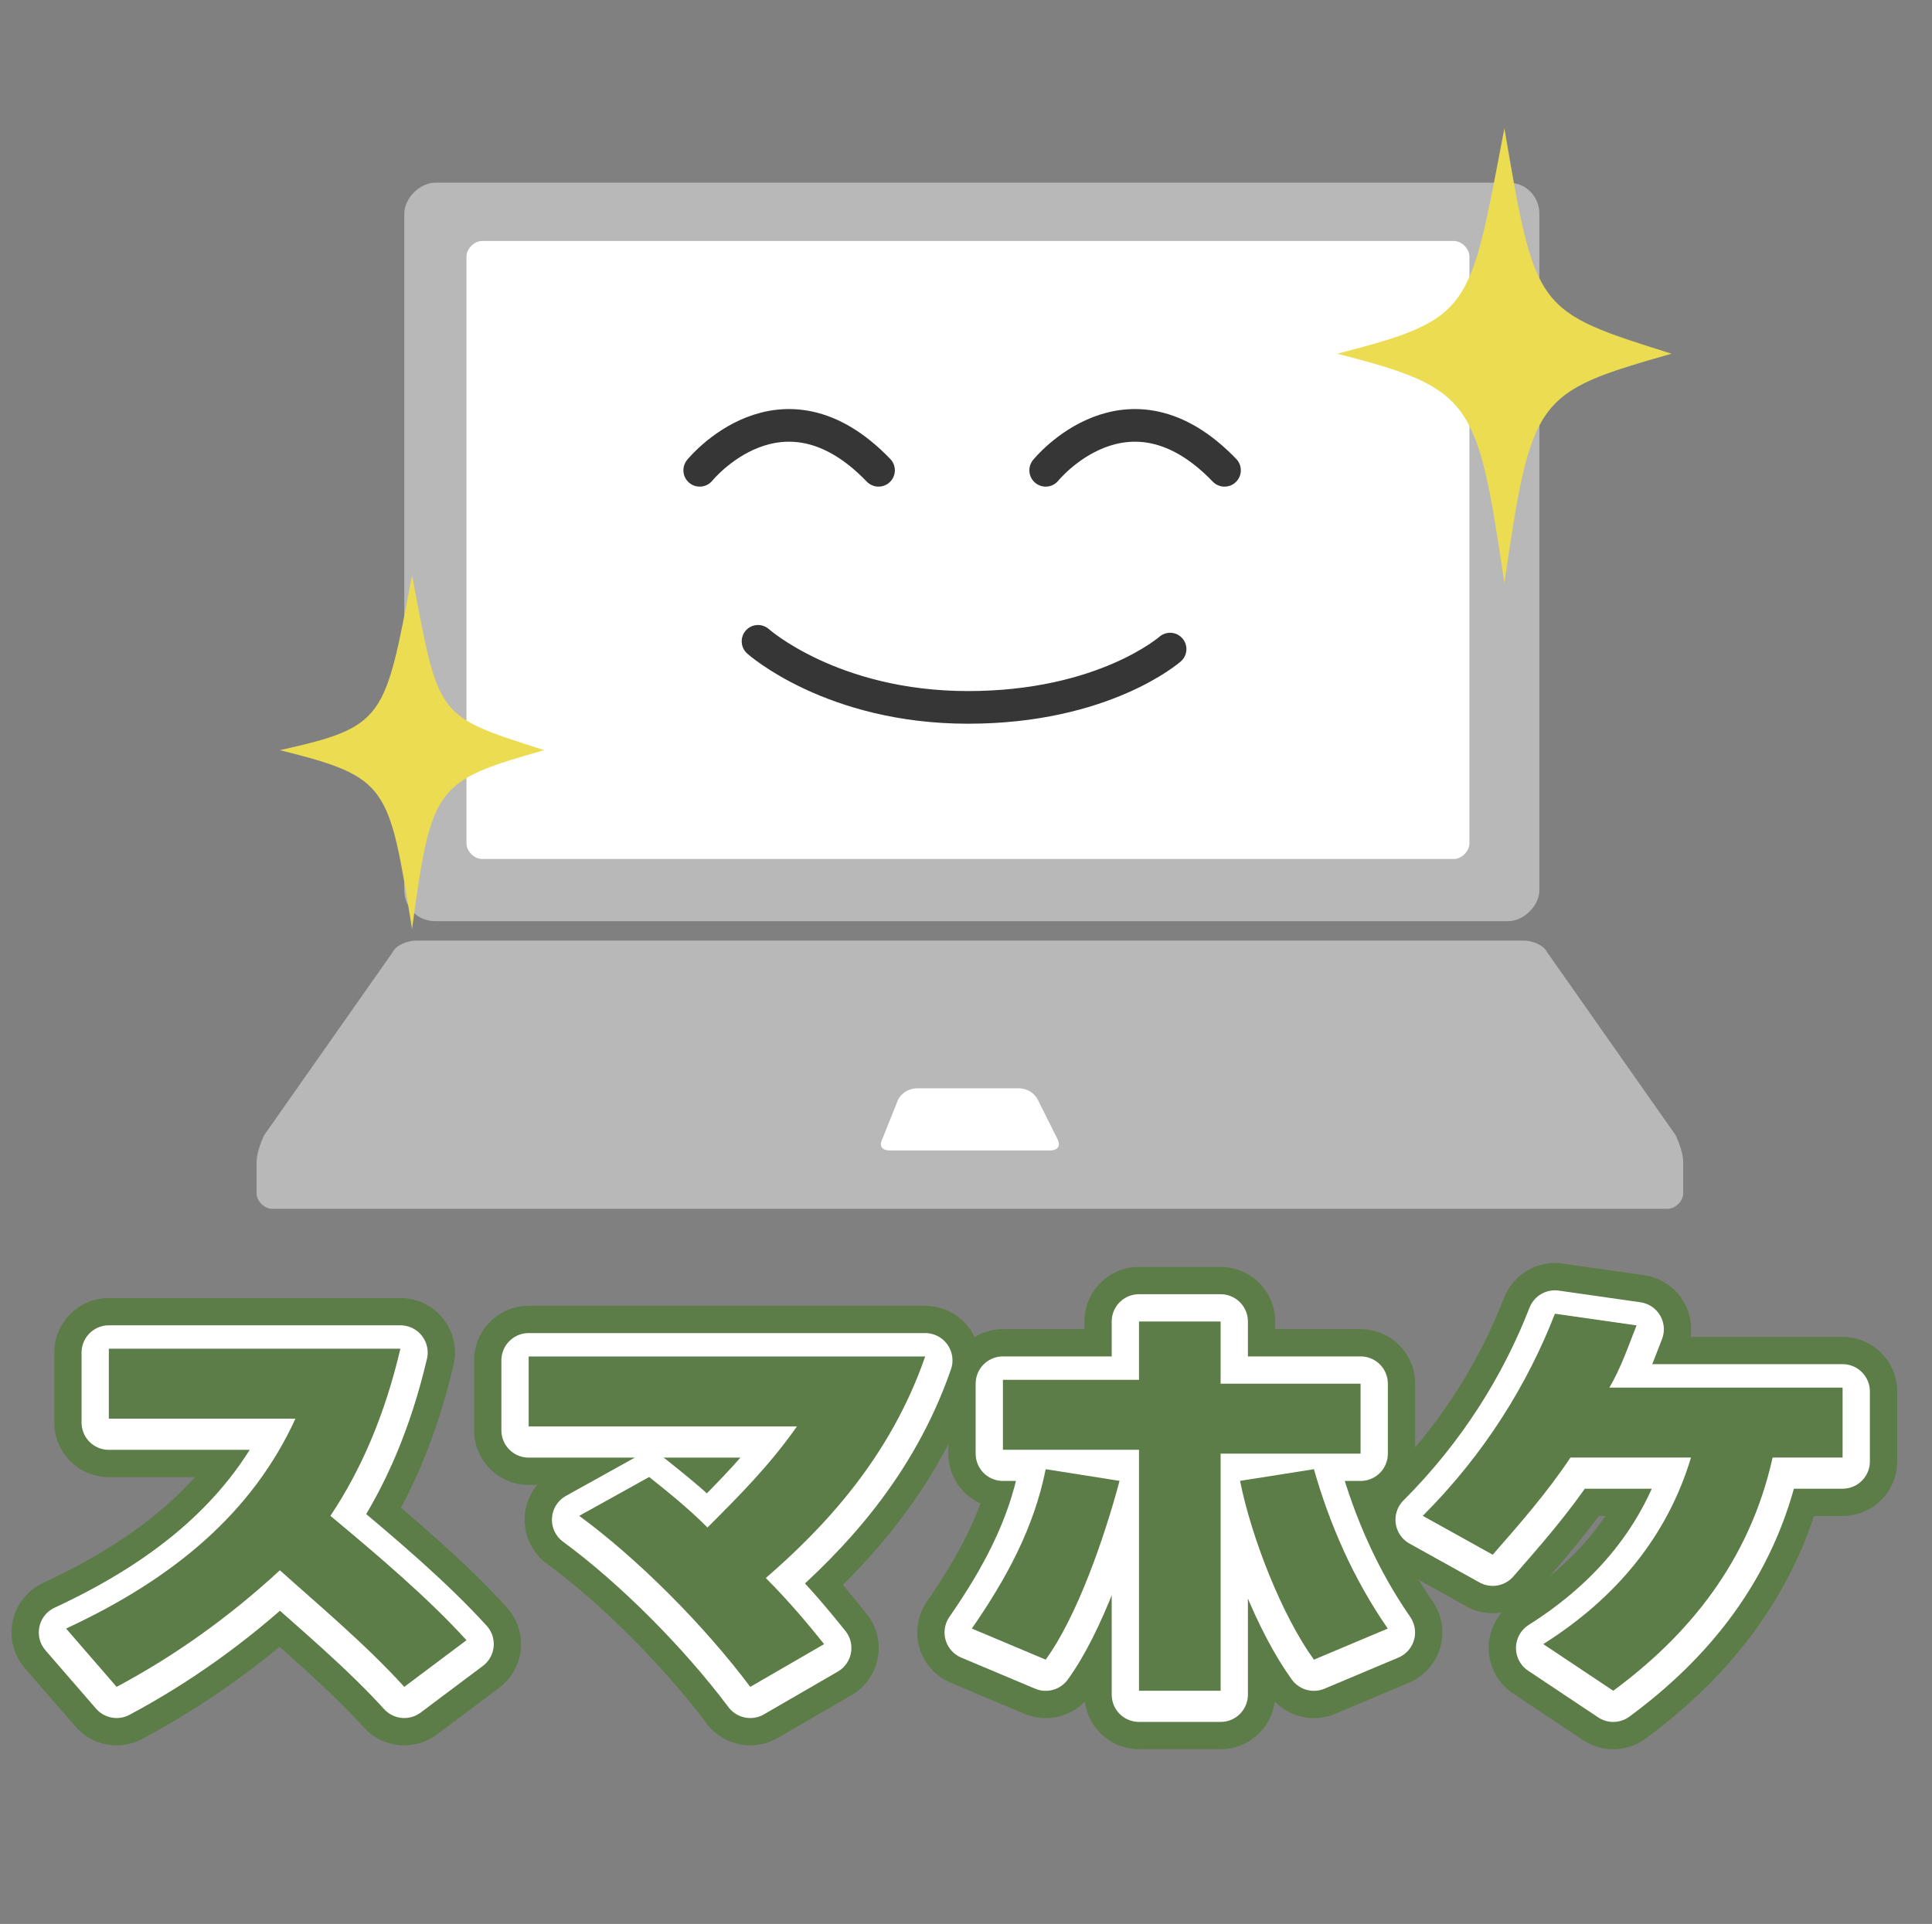 <?xml version="1.0" encoding="utf-8"?>
<!-- Generator: Adobe Illustrator 27.9.0, SVG Export Plug-In . SVG Version: 6.00 Build 0)  -->
<svg version="1.1" id="レイヤー_1" xmlns="http://www.w3.org/2000/svg" xmlns:xlink="http://www.w3.org/1999/xlink" x="0px"
	 y="0px" viewBox="0 0 49.7 49.5" style="enable-background:new 0 0 49.7 49.5;" xml:space="preserve">
<rect x="0" y="0" width="49.7" height="49.5" fill="#808080" stroke="none"/>
<style type="text/css">
	.st0{fill:#5C7D47;stroke:#5C7D47;stroke-width:2.808;stroke-linecap:round;stroke-linejoin:round;stroke-miterlimit:10;}
	.st1{fill:#FFFFFF;stroke:#FFFFFF;stroke-width:1.404;stroke-linecap:round;stroke-linejoin:round;stroke-miterlimit:10;}
	.st2{fill:#5C7D47;}
	.st3{fill-rule:evenodd;clip-rule:evenodd;fill:#B8B8B8;}
	.st4{fill-rule:evenodd;clip-rule:evenodd;fill:#FFFFFF;}
	.st5{fill:#ECDC52;}
	.st6{fill:none;stroke:#363636;stroke-width:0.84;stroke-linecap:round;}
</style>
<g>
	<g>
		<path class="st0" d="M10.4,43.5c-1-1.1-2.2-2.1-3.2-3c-1.3,1.2-2.7,2.2-4.2,3l-1.3-1.5c2.8-1.3,4.8-3,5.9-5.4H2.8v-1.8h7.5
			c-0.4,1.7-1,3.1-1.8,4.3c1.2,1,2.5,2.1,3.5,3.2L10.4,43.5z"/>
		<path class="st0" d="M19.7,40.7c0.6,0.6,1.1,1.2,1.5,1.7l-1.9,1.1c-1.2-1.6-2.9-3.3-4.4-4.4l1.8-1c0.5,0.4,1,0.8,1.5,1.3
			c0.8-0.8,1.6-1.6,2.3-2.6h-6.9v-1.8h10.2C22.9,37.6,21.2,39.4,19.7,40.7z"/>
		<path class="st0" d="M26.9,42.8L25,42c0.9-1.3,1.6-2.6,1.9-4.1l1.9,0.3C28.4,39.7,27.7,41.7,26.9,42.8z M31.4,37.4v6.2h-2.1v-6.2
			h-3.5v-1.8h3.5v-1.6h2.1v1.6H35v1.8H31.4z M33.8,42.8c-0.8-1.1-1.6-3.1-1.9-4.6l1.9-0.3c0.4,1.4,1,2.8,1.9,4.1L33.8,42.8z"/>
		<path class="st0" d="M45.6,37.6c-0.6,2.7-2.2,4.6-4.1,6l-1.8-1.2c1.9-1.2,3.2-2.8,3.8-4.8h-3.1c-0.6,0.9-1.3,1.7-2,2.5l-1.8-1
			c1.6-1.6,2.7-3.4,3.4-5.2l2.1,0.3c-0.2,0.5-0.4,1.1-0.7,1.6h6v1.8H45.6z"/>
	</g>
</g>
<g>
	<path class="st1" d="M10.4,43.5c-1-1.1-2.2-2.1-3.2-3c-1.3,1.2-2.7,2.2-4.2,3l-1.3-1.5c2.8-1.3,4.8-3,5.9-5.4H2.8v-1.8h7.5
		c-0.4,1.7-1,3.1-1.8,4.3c1.2,1,2.5,2.1,3.5,3.2L10.4,43.5z"/>
	<path class="st1" d="M19.7,40.7c0.6,0.6,1.1,1.2,1.5,1.7l-1.9,1.1c-1.2-1.6-2.9-3.3-4.4-4.4l1.8-1c0.5,0.4,1,0.8,1.5,1.3
		c0.8-0.8,1.6-1.6,2.3-2.6h-6.9v-1.8h10.2C22.9,37.6,21.2,39.4,19.7,40.7z"/>
	<path class="st1" d="M26.9,42.8L25,42c0.9-1.3,1.6-2.6,1.9-4.1l1.9,0.3C28.4,39.7,27.7,41.7,26.9,42.8z M31.4,37.4v6.2h-2.1v-6.2
		h-3.5v-1.8h3.5v-1.6h2.1v1.6H35v1.8H31.4z M33.8,42.8c-0.8-1.1-1.6-3.1-1.9-4.6l1.9-0.3c0.4,1.4,1,2.8,1.9,4.1L33.8,42.8z"/>
	<path class="st1" d="M45.6,37.6c-0.6,2.7-2.2,4.6-4.1,6l-1.8-1.2c1.9-1.2,3.2-2.8,3.8-4.8h-3.1c-0.6,0.9-1.3,1.7-2,2.5l-1.8-1
		c1.6-1.6,2.7-3.4,3.4-5.2l2.1,0.3c-0.2,0.5-0.4,1.1-0.7,1.6h6v1.8H45.6z"/>
</g>
<g>
	<path class="st2" d="M10.4,43.4c-1-1.1-2.2-2.1-3.2-3c-1.3,1.2-2.7,2.2-4.2,3l-1.3-1.5c2.8-1.3,4.8-3,5.9-5.4H2.8v-1.8h7.5
		c-0.4,1.7-1,3.1-1.8,4.3c1.2,1,2.5,2.1,3.5,3.2L10.4,43.4z"/>
	<path class="st2" d="M19.7,40.6c0.6,0.6,1.1,1.2,1.5,1.7l-1.9,1.1c-1.2-1.6-2.9-3.3-4.4-4.4l1.8-1c0.5,0.4,1,0.8,1.5,1.3
		c0.8-0.8,1.6-1.6,2.3-2.6h-6.9v-1.8h10.2C22.9,37.5,21.2,39.3,19.7,40.6z"/>
	<path class="st2" d="M26.9,42.7L25,41.9c0.9-1.3,1.6-2.6,1.9-4.1l1.9,0.3C28.4,39.6,27.7,41.6,26.9,42.7z M31.4,37.3v6.2h-2.1v-6.2
		h-3.5v-1.8h3.5V34h2.1v1.6H35v1.8H31.4z M33.8,42.7c-0.8-1.1-1.6-3.1-1.9-4.6l1.9-0.3c0.4,1.4,1,2.8,1.9,4.1L33.8,42.7z"/>
	<path class="st2" d="M45.6,37.5c-0.6,2.7-2.2,4.6-4.1,6l-1.8-1.2c1.9-1.2,3.2-2.8,3.8-4.8h-3.1c-0.6,0.9-1.3,1.7-2,2.5l-1.8-1
		c1.6-1.6,2.7-3.4,3.4-5.2l2.1,0.3c-0.2,0.5-0.4,1.1-0.7,1.6h6v1.8H45.6z"/>
</g>
<g>
	<g>
		<path class="st3" d="M39.6,22.9c0,0.4-0.4,0.8-0.8,0.8H11.2c-0.5,0-0.8-0.4-0.8-0.8V5.5c0-0.4,0.4-0.8,0.8-0.8h27.6
			c0.5,0,0.8,0.4,0.8,0.8V22.9z"/>
		<path class="st3" d="M39.8,24.5c-0.1-0.2-0.4-0.3-0.6-0.3H10.7c-0.2,0-0.5,0.1-0.6,0.3l-3.3,4.7c-0.1,0.2-0.2,0.5-0.2,0.7v0.8
			c0,0.2,0.2,0.4,0.4,0.4h35.9c0.2,0,0.4-0.2,0.4-0.4v-0.8c0-0.2-0.1-0.5-0.2-0.7L39.8,24.5z"/>
		<path class="st4" d="M37.8,21.7c0,0.2-0.2,0.4-0.4,0.4h-25c-0.2,0-0.4-0.2-0.4-0.4V6.6c0-0.2,0.2-0.4,0.4-0.4h25
			c0.2,0,0.4,0.2,0.4,0.4V21.7z"/>
		<path class="st4" d="M27.2,29.3c0.1,0.2,0,0.3-0.2,0.3h-4.1c-0.2,0-0.3-0.1-0.2-0.3l0.4-1c0.1-0.2,0.3-0.3,0.5-0.3h2.6
			c0.2,0,0.4,0.1,0.5,0.3L27.2,29.3z"/>
	</g>
	<g>
		<path class="st5" d="M43,9.1C39.5,8,39.5,8,38.7,3.3c-0.9,4.7-0.8,4.9-4.3,5.8c3.5,0.9,3.6,1.2,4.3,5.9
			C39.4,10.2,39.5,10.1,43,9.1z"/>
	</g>
	<g>
		<path class="st5" d="M14,19.3c-2.8-0.9-2.7-0.8-3.4-4.5c-0.7,3.7-0.7,3.9-3.4,4.5c2.8,0.7,2.8,0.9,3.4,4.6
			C11.1,20.2,11.2,20.1,14,19.3z"/>
	</g>
	<path class="st6" d="M18,12.1c0,0,2.1-2.6,4.6,0"/>
	<path class="st6" d="M26.9,12.1c0,0,2.1-2.6,4.6,0"/>
	<path class="st6" d="M19.5,16.5c0,0,1.9,1.7,5.4,1.7s5.2-1.5,5.2-1.5"/>
</g>
</svg>
